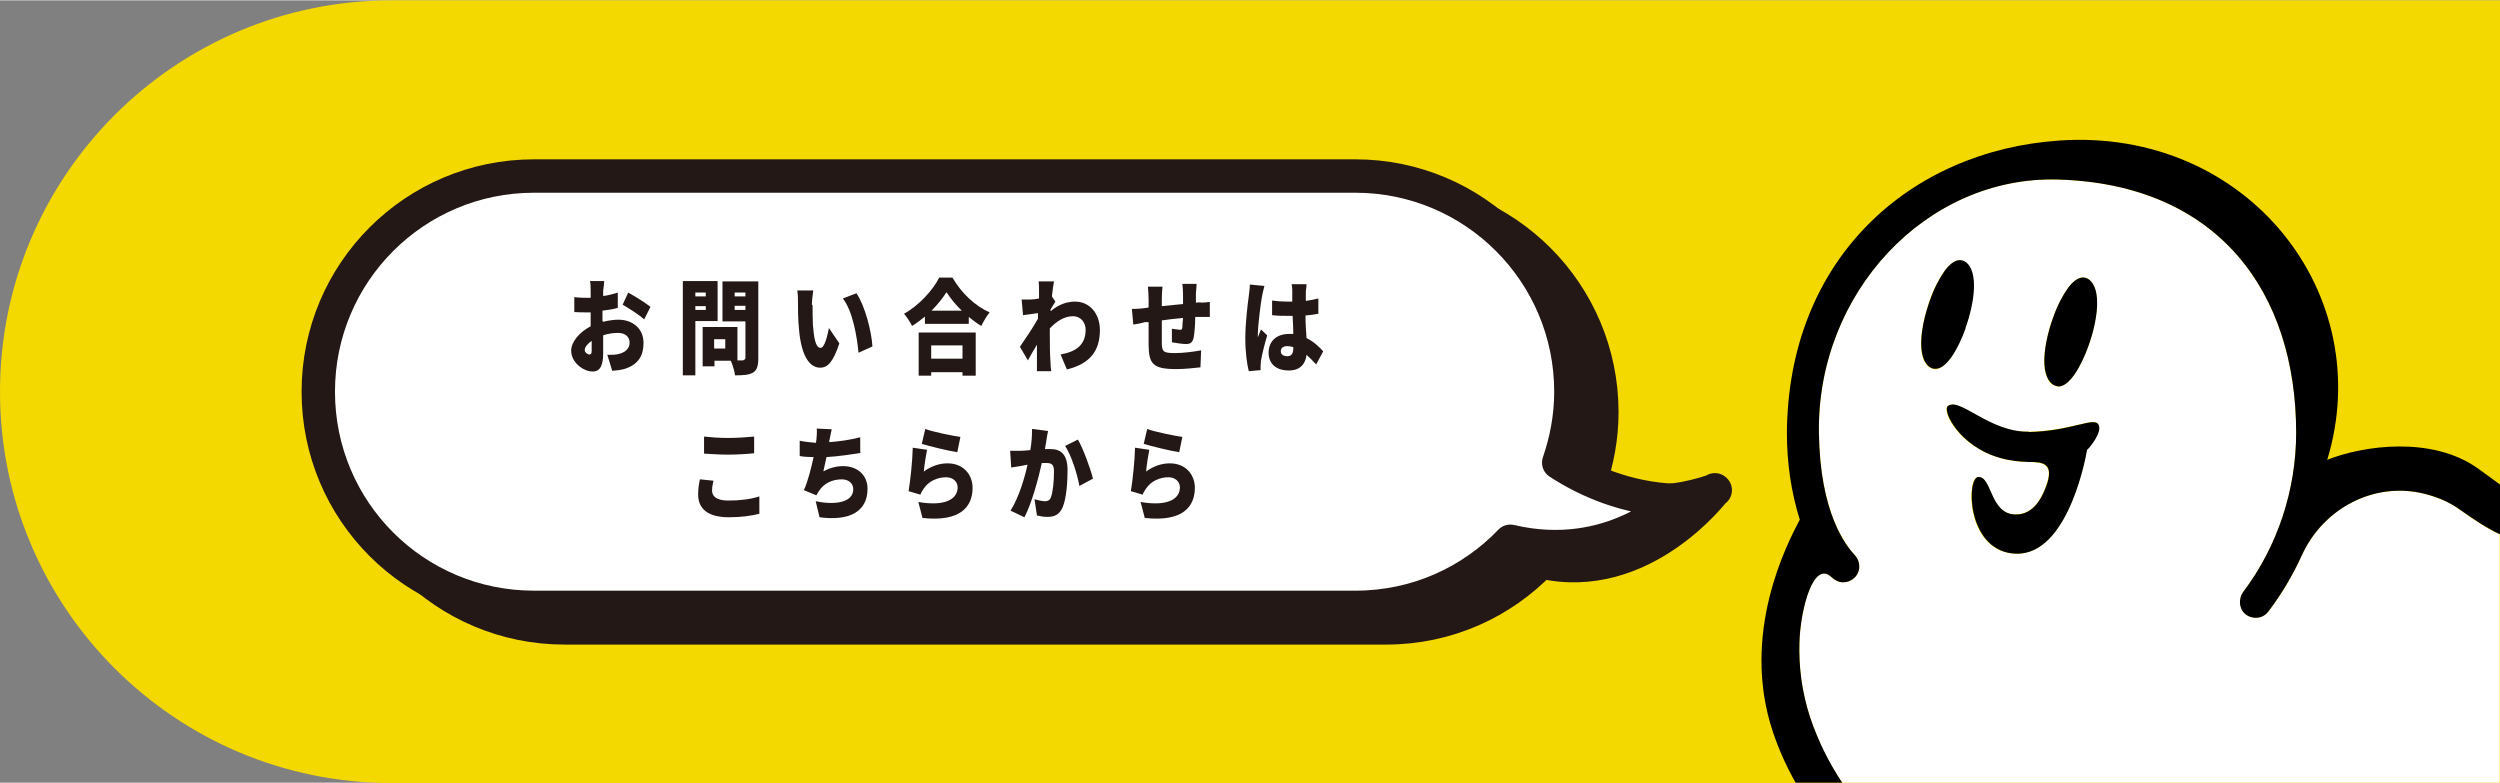 <?xml version="1.0" encoding="UTF-8"?>
<svg id="_レイヤー_2" data-name="レイヤー 2" xmlns="http://www.w3.org/2000/svg" width="25.35mm" height="7.94mm" viewBox="0 0 71.87 22.49">
  <rect x="0" y="0" width="71.87" height="22.49" fill="#808080" stroke="none"/>
  <defs>
    <style>
      .cls-1, .cls-2, .cls-3, .cls-4 {
        stroke-width: 0px;
      }

      .cls-1, .cls-5 {
        fill: #231815;
      }

      .cls-2 {
        fill: #f4d900;
      }

      .cls-3 {
        fill: #000;
      }

      .cls-6, .cls-4 {
        fill: #fff;
      }

      .cls-6, .cls-5 {
        stroke: #231815;
        stroke-linecap: round;
        stroke-linejoin: round;
        stroke-width: .96px;
      }
    </style>
  </defs>
  <g id="_レイヤー_1-2" data-name="レイヤー 1">
    <g>
      <g>
        <path class="cls-2" d="M11.25,0C5.04,0,0,5.04,0,11.25h0c0,6.21,5.04,11.25,11.25,11.25h60.62V0H11.25Z"/>
        <path class="cls-4" d="M69.68,14.18c-1.44-.35-2.9.43-3.51,1.78-.26.57-.58,1.12-.96,1.61-.09.12-.23.18-.36.18-.1,0-.19-.03-.28-.09-.2-.16-.22-.47-.07-.67.97-1.29,1.51-2.9,1.51-4.56,0-4.01-2.22-7.15-6.86-7.28-3.78-.1-6.92,3.26-6.86,7.28.03,2.31.78,3.24,1.04,3.53.17.19.16.48-.03.65-.09.08-.2.12-.31.12-.12,0-.24-.05-.34-.15-.51-.5-.89.88-.92,1.88-.02.67.06,1.41.31,2.16.24.72.55,1.33.92,1.87h18.9v-7.14c-.37-.17-.76-.43-1.21-.75-.28-.2-.62-.33-.98-.42ZM59.02,9.13c.12-.35.28-.65.43-.86.3-.4.51-.32.61-.24.35.27.24,1.15-.02,1.9-.23.64-.57,1.19-.89,1.17-.05,0-.1-.03-.16-.06-.35-.28-.24-1.15.02-1.9ZM55.61,10.6c-.05,0-.1-.03-.16-.06-.35-.28-.24-1.15.02-1.9.12-.35.28-.65.43-.86.3-.4.51-.32.61-.24.35.27.24,1.15-.02,1.9h0c-.23.64-.57,1.19-.89,1.17ZM59.99,12.92c-.09.51-.64,3.15-2.15,2.98-1.33-.15-1.32-2.2-.97-2.2.39,0,.33,1.07,1.06,1.08.48,0,.73-.39.88-.8.27-.7-.14-.7-.51-.71-.23,0-.5-.03-.79-.11-1.2-.33-1.7-1.37-1.52-1.5.35-.25,1.2.77,2.32.74,1.25-.02,1.88-.44,2.01-.21.12.22-.29.7-.33.72Z"/>
        <path class="cls-3" d="M66.9,13.22c1.46-4.77-2.29-9.56-7.7-9.19-4.28.29-7.8,3.38-7.83,8.41,0,.85.12,1.69.37,2.49-.36.68-1.72,3.28-.77,6.11.18.53.4,1.01.65,1.45h1.34c-.36-.54-.68-1.16-.92-1.87-.25-.76-.33-1.49-.31-2.16.03-.99.41-2.37.92-1.88.1.09.21.15.34.15.11,0,.22-.04.31-.12.19-.17.2-.46.03-.65-.27-.29-1.01-1.22-1.04-3.53-.06-4.01,3.08-7.38,6.86-7.28,4.64.13,6.86,3.26,6.86,7.28,0,1.65-.54,3.27-1.51,4.56-.16.2-.14.52.07.67.08.06.18.09.28.09.14,0,.27-.06.36-.18.38-.5.7-1.04.96-1.61.61-1.35,2.07-2.13,3.51-1.78.37.09.7.23.98.42.45.32.84.58,1.21.75v-1.43c-.19-.14-.39-.29-.63-.46-1.31-.94-3.29-.67-4.34-.25Z"/>
        <path class="cls-3" d="M56.5,9.43c.27-.75.38-1.62.02-1.9-.1-.08-.32-.15-.61.24-.15.21-.31.51-.43.86-.27.75-.38,1.62-.02,1.9.05.04.1.06.16.06.32.03.66-.53.89-1.17h0Z"/>
        <path class="cls-3" d="M59.15,11.1c.32.03.66-.53.89-1.17.27-.75.38-1.62.02-1.9-.1-.08-.32-.15-.61.24-.15.21-.31.51-.43.86-.27.75-.38,1.62-.02,1.9.05.04.1.06.16.06Z"/>
        <path class="cls-3" d="M58.32,12.4c-1.12.02-1.98-1-2.32-.74-.17.13.32,1.17,1.52,1.5.29.08.56.1.79.11.37,0,.78,0,.51.71-.15.41-.41.81-.88.8-.73-.01-.67-1.08-1.06-1.08-.35,0-.35,2.05.97,2.2,1.5.17,2.06-2.47,2.15-2.98.04-.02.45-.5.33-.72-.13-.24-.75.18-2.01.21Z"/>
      </g>
      <path class="cls-5" d="M49.31,14.08c-1.63.56-2.81.32-3.61-.2.22-.64.35-1.32.35-2.04,0-3.42-2.77-6.2-6.2-6.2h-23.62c-3.42,0-6.2,2.77-6.2,6.2s2.77,6.2,6.2,6.2h23.62c1.75,0,3.33-.73,4.45-1.9,2.93.69,5-2.07,5-2.07Z"/>
      <g>
        <path class="cls-6" d="M48.17,14.38c-1.43-.06-2.56-.57-3.36-1.09.22-.64.35-1.32.35-2.04,0-3.42-2.77-6.2-6.2-6.2H15.35c-3.42,0-6.2,2.77-6.2,6.2s2.77,6.2,6.2,6.2h23.62c1.75,0,3.33-.73,4.45-1.9,2.93.69,4.75-1.17,4.75-1.17Z"/>
        <g>
          <path class="cls-1" d="M17.34,9.24c.16-.04.32-.06.44-.06.39,0,.72.24.72.67,0,.34-.13.62-.56.75-.12.03-.23.04-.34.05l-.14-.46c.12,0,.23,0,.31-.02.19-.04.33-.15.33-.33,0-.17-.13-.28-.33-.28-.14,0-.29.02-.43.07,0,.22,0,.43,0,.52,0,.41-.13.52-.3.52-.27,0-.62-.26-.62-.6,0-.26.25-.54.56-.7,0-.08,0-.15,0-.23v-.17s-.08,0-.11,0c-.11,0-.25,0-.36-.01v-.43c.14.02.26.02.35.02.04,0,.08,0,.12,0v-.19c0-.06,0-.23-.02-.29h.41c0,.06-.02.21-.03.28v.15c.15-.02.3-.06.42-.1v.44c-.13.04-.29.06-.44.08,0,.06,0,.13,0,.19v.11ZM17.01,10.07c0-.06,0-.15,0-.28-.12.08-.2.18-.2.26,0,.07.08.13.13.13.04,0,.07-.01.07-.12ZM18.06,8.4c.2.11.5.3.64.41l-.18.36c-.12-.11-.47-.34-.62-.42l.16-.35Z"/>
          <path class="cls-1" d="M19.99,9.22v1.56h-.36v-2.71h1v1.15h-.64ZM19.99,8.4v.11h.3v-.11h-.3ZM20.29,8.9v-.11h-.3v.11h.3ZM21.8,10.28c0,.23-.04.35-.15.42-.12.07-.28.08-.52.08-.01-.12-.07-.3-.12-.42h-.47v.16h-.34v-1.13h1v.96h.16s.07-.02.07-.07v-1.05h-.66v-1.15h1.03v2.21ZM20.85,9.74h-.32v.27h.32v-.27ZM21.12,8.4v.11h.31v-.11h-.31ZM21.43,8.9v-.12h-.31v.12h.31Z"/>
          <path class="cls-1" d="M23.36,8.76c0,.19,0,.38.01.58.03.38.08.65.22.65.12,0,.2-.37.24-.57l.3.44c-.17.52-.33.7-.55.7-.29,0-.54-.3-.61-1.1-.03-.28-.03-.61-.03-.8,0-.09,0-.21-.02-.32h.46c-.02.13-.04.32-.04.41ZM25.08,9.95l-.4.18c-.04-.44-.16-1.19-.45-1.56l.39-.15c.24.34.44,1.11.46,1.53Z"/>
          <path class="cls-1" d="M27.38,7.97c.27.46.66.82,1.07,1-.09.11-.17.25-.24.39-.12-.07-.24-.16-.36-.26v.2h-1.26v-.21c-.12.1-.24.19-.37.27-.05-.1-.15-.26-.23-.35.43-.24.83-.68,1.01-1.04h.38ZM26.41,9.55h1.64v1.24h-.38v-.1h-.9v.1h-.36v-1.24ZM26.77,9.92v.38h.9v-.38h-.9ZM27.65,8.92c-.18-.17-.33-.36-.44-.53-.11.17-.25.35-.43.53h.87Z"/>
          <path class="cls-1" d="M30.21,8.93c.24-.2.48-.27.7-.27.41,0,.71.34.71.82,0,.6-.29.97-.95,1.13l-.18-.43c.45-.08.72-.28.72-.71,0-.23-.16-.39-.36-.39-.25,0-.47.14-.67.35,0,.07,0,.13,0,.19,0,.22,0,.51.02.79,0,.05.01.18.02.25h-.41c0-.07,0-.2,0-.24,0-.18,0-.33,0-.52-.1.16-.2.34-.26.45l-.23-.39c.14-.2.38-.56.52-.81v-.16c-.12.02-.29.04-.43.06l-.04-.45c.08,0,.14,0,.25,0,.07,0,.16-.01.25-.03,0-.09,0-.17,0-.2,0-.09,0-.19-.01-.29h.44c-.02.11-.04.25-.06.43l.1.15c-.03.05-.09.15-.14.23v.03Z"/>
          <path class="cls-1" d="M34.52,8.69c.07,0,.18-.01.26-.02v.43s-.2,0-.27,0c-.04,0-.09,0-.15,0,0,.23-.02.45-.04.57-.03.17-.1.21-.23.21-.08,0-.3-.03-.4-.05v-.39c.08.01.18.03.23.03.04,0,.06,0,.07-.06,0-.07.01-.17.02-.28-.2.02-.42.04-.61.07,0,.25,0,.5,0,.63,0,.27.04.31.38.31.23,0,.55-.04.75-.08l-.02.49c-.17.02-.47.05-.7.05-.68,0-.78-.16-.79-.69,0-.12,0-.39,0-.66h-.11c-.08.03-.26.06-.33.07l-.04-.45c.07,0,.19,0,.34-.02l.14-.02v-.23c0-.14-.01-.26-.02-.37h.42c-.01.11-.02.2-.02.34,0,.05,0,.13,0,.22.19-.02.41-.04.61-.06v-.28c0-.08-.01-.24-.02-.3h.41s-.01.19-.02.27v.27s.13-.01.13-.01Z"/>
          <path class="cls-1" d="M36.35,8.21c-.02.06-.06.25-.07.3-.03.15-.12.83-.12,1.11,0,0,0,.06,0,.07.03-.09.06-.14.09-.23l.18.17c-.08.26-.15.56-.18.73,0,.04-.01.11-.01.14,0,.03,0,.09,0,.13l-.34.03c-.05-.2-.1-.54-.1-.94,0-.45.07-1,.1-1.22.01-.09.03-.22.03-.33l.42.04ZM37.83,10.46c-.09-.1-.18-.19-.27-.27-.03.27-.19.45-.51.45-.35,0-.58-.18-.58-.51s.23-.54.58-.54c.04,0,.09,0,.13,0,0-.15-.01-.33-.02-.52-.05,0-.1,0-.14,0-.15,0-.3,0-.45-.02v-.42c.14.02.29.03.44.03.05,0,.09,0,.14,0,0-.14,0-.25,0-.3,0-.04,0-.14-.02-.2h.43c0,.06-.01.13-.02.2,0,.06,0,.15,0,.28.13-.02.25-.04.36-.07v.44c-.11.02-.23.04-.37.05,0,.27.02.48.03.65.21.1.37.26.48.38l-.2.37ZM37.18,9.97c-.06-.02-.11-.03-.17-.03-.12,0-.19.05-.19.15,0,.1.09.14.19.14.12,0,.17-.08.17-.24v-.02Z"/>
          <path class="cls-1" d="M20.51,13.81c-.02.1-.04.18-.04.28,0,.17.13.29.47.29s.65-.04.89-.12v.5c-.24.06-.53.1-.87.1-.61,0-.89-.24-.89-.66,0-.18.03-.33.05-.43l.4.04ZM20.24,12.54c.19.02.42.04.69.04.25,0,.55-.02.75-.04v.48c-.18.02-.51.04-.75.04-.27,0-.49-.02-.69-.03v-.47Z"/>
          <path class="cls-1" d="M24.74,13.01c-.24.04-.64.1-.98.12-.03.14-.06.28-.09.41.19-.1.37-.15.57-.15.41,0,.7.26.7.65,0,.68-.55.93-1.38.82l-.11-.46c.53.11,1.08.05,1.08-.35,0-.15-.12-.28-.33-.28-.28,0-.52.12-.66.34-.03.04-.04.07-.07.12l-.36-.15c.12-.26.21-.64.28-.95-.15,0-.29-.01-.4-.03v-.44c.15.03.32.05.47.06,0-.03,0-.06.01-.08.01-.14.02-.22.01-.33l.43.02c-.03.12-.04.22-.07.33v.04c.27-.02.59-.06.89-.14v.42Z"/>
          <path class="cls-1" d="M26.55,13.55c.22-.16.45-.24.69-.24.47,0,.72.34.72.7,0,.54-.34.99-1.44.87l-.12-.46c.73.13,1.13-.06,1.13-.42,0-.17-.14-.29-.33-.29-.25,0-.5.11-.64.32-.05.07-.08.12-.1.18l-.34-.1c.05-.3.11-.85.12-1.25l.41.06c-.03.15-.08.46-.09.61ZM26.59,12.32c.25.09.8.2,1.02.23l-.09.44c-.26-.04-.83-.18-1.02-.24l.1-.43Z"/>
          <path class="cls-1" d="M30.13,12.38c-.02.09-.04.2-.05.28-.01.08-.03.16-.04.24.07,0,.12,0,.17,0,.29,0,.48.16.48.6,0,.34-.03.81-.14,1.07-.09.21-.23.28-.44.28-.1,0-.21-.02-.3-.04l-.07-.47c.09.03.24.06.3.06.08,0,.14-.03.17-.11.06-.15.09-.48.09-.75,0-.21-.08-.24-.23-.24-.03,0-.07,0-.12,0-.1.46-.29,1.16-.5,1.56l-.4-.19c.24-.38.4-.92.49-1.32-.07.01-.12.02-.16.03-.08.01-.22.04-.31.05l-.03-.48c.1,0,.19,0,.29,0,.07,0,.18-.01.29-.02.04-.23.05-.43.05-.61l.45.06ZM30.99,12.63c.15.26.36.83.43,1.12l-.39.21c-.06-.34-.23-.88-.41-1.15l.36-.18Z"/>
          <path class="cls-1" d="M32.94,13.55c.22-.16.45-.24.69-.24.47,0,.72.34.72.7,0,.54-.34.99-1.44.87l-.12-.46c.73.13,1.13-.06,1.13-.42,0-.17-.14-.29-.33-.29-.25,0-.5.11-.64.32-.05.07-.08.12-.1.18l-.34-.1c.05-.3.11-.85.12-1.25l.41.06c-.03.15-.08.46-.09.61ZM32.97,12.32c.25.09.8.2,1.02.23l-.09.44c-.26-.04-.83-.18-1.02-.24l.1-.43Z"/>
        </g>
      </g>
    </g>
  </g>
</svg>